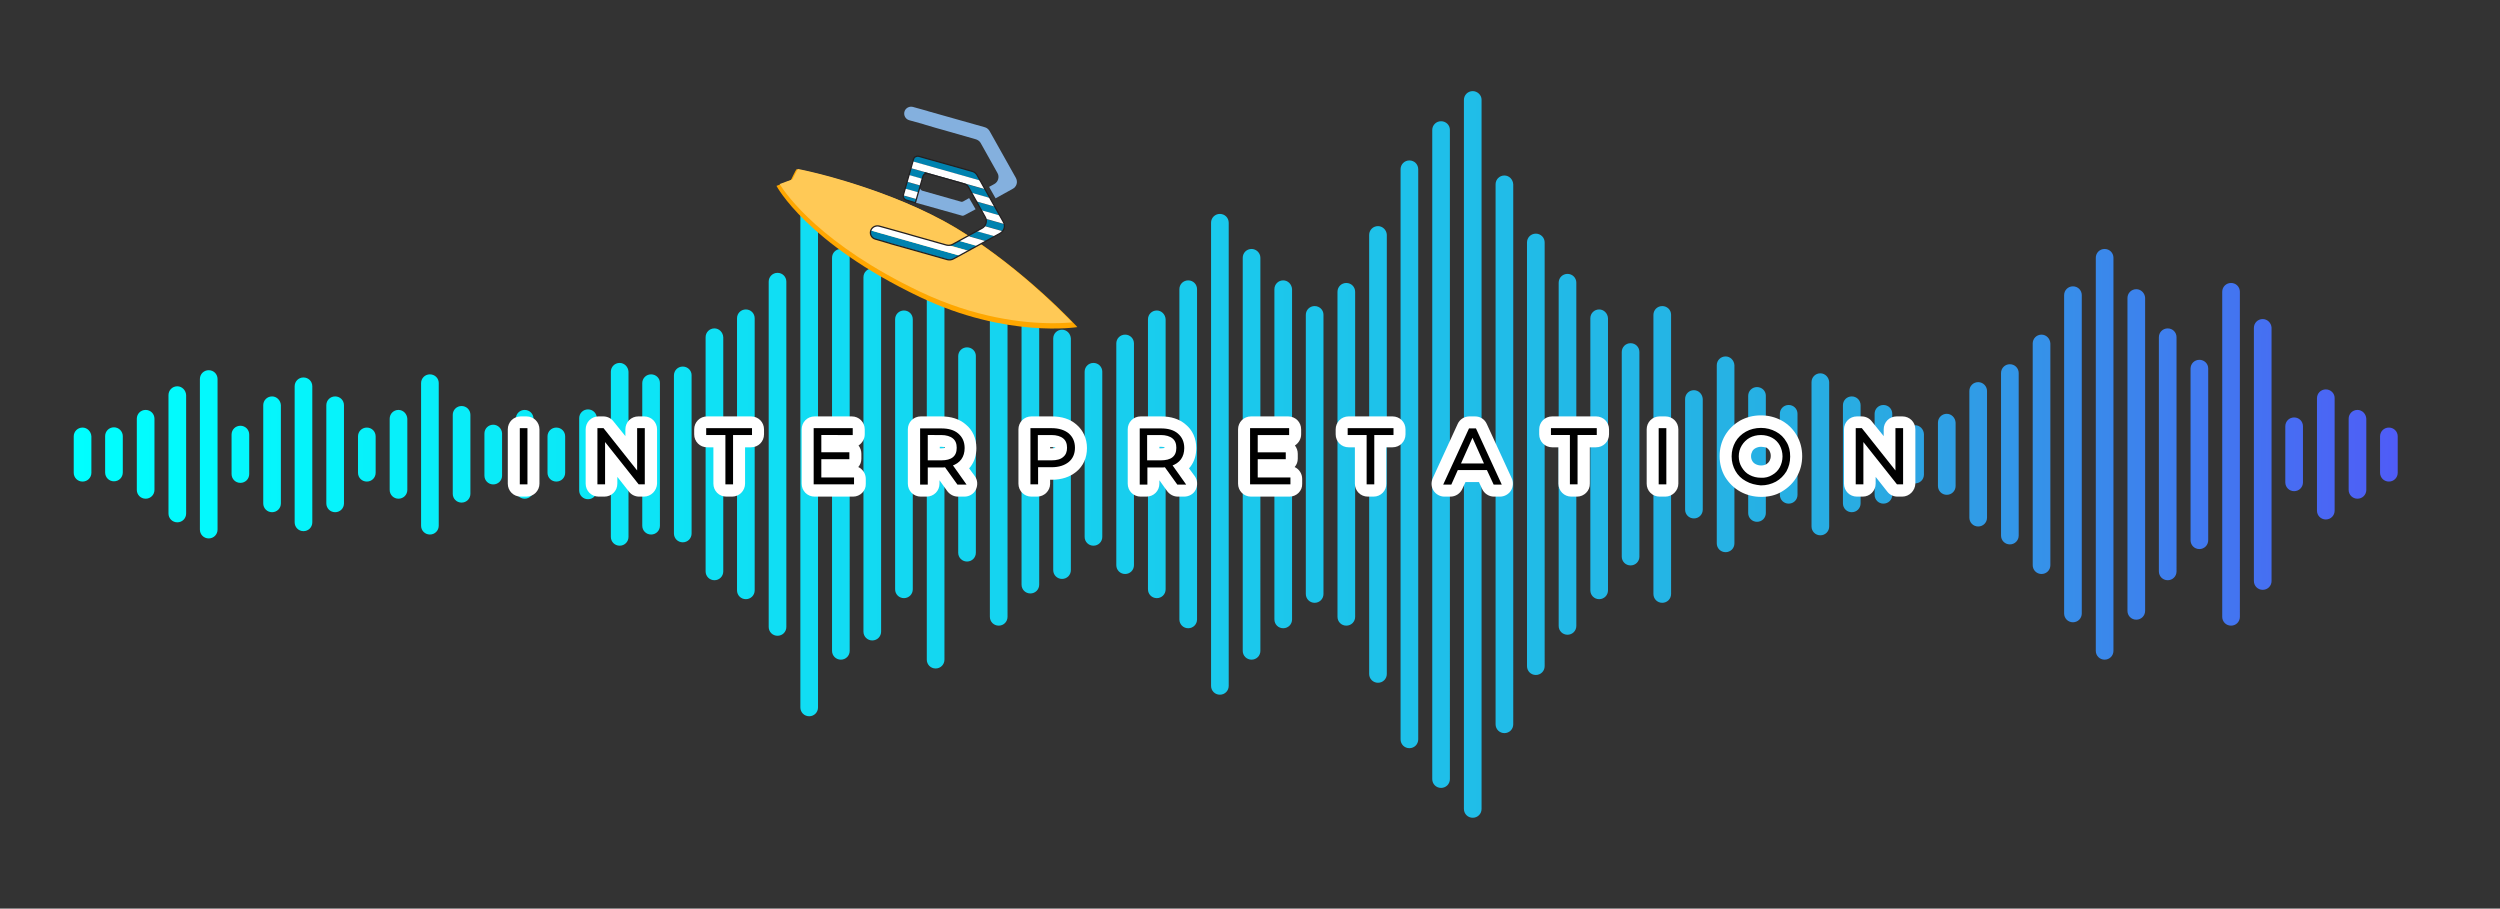 <svg xmlns="http://www.w3.org/2000/svg" xmlns:xlink="http://www.w3.org/1999/xlink" id="Layer_1" x="0px" y="0px" viewBox="0 0 963 350" style="enable-background:new 0 0 963 350;" xml:space="preserve"><rect x="0" y="0" width="963" height="350" fill="#333333" stroke="none"/> <style type="text/css"> .st0{fill:url(#SVGID_1_);} .st1{fill:#FFFFFF;} .st2{fill:#FFA700;} .st3{fill:#FFC956;} .st4{fill:#84B0DE;} .st5{clip-path:url(#SVGID_00000036969277570182255410000003525073409295998638_);} .st6{fill:#0082AF;} .st7{fill:#5A84B4;} .st8{stroke:#000000;stroke-width:0.75;stroke-miterlimit:10;} </style> <linearGradient id="SVGID_1_" gradientUnits="userSpaceOnUse" x1="28.385" y1="175" x2="923.615" y2="175"> <stop offset="0" style="stop-color:#00FFFF"></stop> <stop offset="0.774" style="stop-color:#29ABE2"></stop> <stop offset="1" style="stop-color:#4F5CF7"></stop> </linearGradient> <path class="st0" d="M47.3,168v7v7c0,1.9-1.5,3.4-3.4,3.4s-3.4-1.5-3.4-3.4v-7v-7c0-1.9,1.5-3.4,3.4-3.4S47.3,166.2,47.3,168z M31.8,164.7c-1.9,0-3.4,1.5-3.4,3.4v7v7c0,1.9,1.5,3.4,3.4,3.4c1.9,0,3.4-1.5,3.4-3.4v-7v-7C35.1,166.2,33.6,164.7,31.8,164.7z M56.1,157.9c-1.9,0-3.4,1.5-3.4,3.4V175v13.7c0,1.9,1.5,3.4,3.4,3.4c1.9,0,3.4-1.5,3.4-3.4V175v-13.7 C59.5,159.4,58,157.9,56.1,157.9z M68.3,148.8c-1.9,0-3.4,1.5-3.4,3.4V175v22.8c0,1.9,1.5,3.4,3.4,3.4c1.9,0,3.4-1.5,3.4-3.4V175 v-22.8C71.6,150.3,70.1,148.8,68.3,148.8z M80.4,142.6c-1.9,0-3.4,1.5-3.4,3.4v29v29c0,1.9,1.5,3.4,3.4,3.4c1.9,0,3.4-1.5,3.4-3.4 v-29v-29C83.8,144.1,82.3,142.6,80.4,142.6z M92.6,164c-1.9,0-3.4,1.5-3.4,3.4v7.6v7.6c0,1.9,1.5,3.4,3.4,3.4c1.9,0,3.4-1.5,3.4-3.4 V175v-7.6C96,165.5,94.5,164,92.6,164z M104.8,152.7c-1.9,0-3.4,1.5-3.4,3.4V175v18.9c0,1.9,1.5,3.4,3.4,3.4c1.9,0,3.4-1.5,3.4-3.4 V175v-18.9C108.1,154.2,106.6,152.7,104.8,152.7z M116.9,145.4c-1.9,0-3.4,1.5-3.4,3.4V175v26.2c0,1.9,1.5,3.4,3.4,3.4 s3.4-1.5,3.4-3.4V175v-26.2C120.3,146.9,118.8,145.4,116.9,145.4z M129.1,152.7c-1.9,0-3.4,1.5-3.4,3.4V175v18.9 c0,1.9,1.5,3.4,3.4,3.4c1.9,0,3.4-1.5,3.4-3.4V175v-18.9C132.5,154.2,131,152.7,129.1,152.7z M141.3,164.7c-1.9,0-3.4,1.5-3.4,3.4v7 v7c0,1.9,1.5,3.4,3.4,3.4s3.4-1.5,3.4-3.4v-7v-7C144.7,166.2,143.2,164.7,141.3,164.7z M153.5,157.9c-1.9,0-3.4,1.5-3.4,3.4V175 v13.7c0,1.9,1.5,3.4,3.4,3.4c1.9,0,3.4-1.5,3.4-3.4V175v-13.7C156.8,159.4,155.3,157.9,153.5,157.9z M165.6,144.2 c-1.9,0-3.4,1.5-3.4,3.4V175v27.5c0,1.9,1.5,3.4,3.4,3.4s3.4-1.5,3.4-3.4V175v-27.5C169,145.7,167.5,144.2,165.6,144.2z M177.8,156.4c-1.9,0-3.4,1.5-3.4,3.4V175v15.2c0,1.9,1.5,3.4,3.4,3.4c1.9,0,3.4-1.5,3.4-3.4V175v-15.2 C181.2,157.9,179.7,156.4,177.8,156.4z M190,163.6c-1.9,0-3.4,1.5-3.4,3.4v8.1v8.1c0,1.9,1.5,3.4,3.4,3.4c1.9,0,3.4-1.5,3.4-3.4V175 v-8.1C193.3,165.1,191.8,163.6,190,163.6z M202.1,157.9c-1.9,0-3.4,1.5-3.4,3.4V175v13.7c0,1.9,1.5,3.4,3.4,3.4s3.4-1.5,3.4-3.4V175 v-13.7C205.5,159.4,204,157.9,202.1,157.9z M214.3,164.7c-1.9,0-3.4,1.5-3.4,3.4v7v7c0,1.9,1.5,3.4,3.4,3.4c1.9,0,3.4-1.5,3.4-3.4 v-7v-7C217.7,166.2,216.2,164.7,214.3,164.7z M226.5,157.7c-1.9,0-3.4,1.5-3.4,3.4V175v13.9c0,1.9,1.5,3.4,3.4,3.4s3.4-1.5,3.4-3.4 V175v-13.9C229.9,159.2,228.4,157.7,226.5,157.7z M238.7,139.8c-1.9,0-3.4,1.5-3.4,3.4V175v31.8c0,1.9,1.5,3.4,3.4,3.4 c1.9,0,3.4-1.5,3.4-3.4V175v-31.8C242,141.3,240.5,139.8,238.7,139.8z M250.8,144.2c-1.9,0-3.4,1.5-3.4,3.4V175v27.5 c0,1.9,1.5,3.4,3.4,3.4s3.4-1.5,3.4-3.4V175v-27.5C254.2,145.7,252.7,144.2,250.8,144.2z M263,141.2c-1.9,0-3.4,1.5-3.4,3.4V175 v30.5c0,1.9,1.5,3.4,3.4,3.4s3.4-1.5,3.4-3.4V175v-30.5C266.4,142.7,264.9,141.2,263,141.2z M275.2,126.5c-1.9,0-3.4,1.5-3.4,3.4 V175v45.1c0,1.9,1.5,3.4,3.4,3.4s3.4-1.5,3.4-3.4V175v-45.1C278.5,128,277,126.5,275.2,126.5z M287.3,119.2c-1.9,0-3.4,1.5-3.4,3.4 V175v52.4c0,1.9,1.5,3.4,3.4,3.4c1.9,0,3.4-1.5,3.4-3.4V175v-52.4C290.7,120.7,289.2,119.2,287.3,119.2z M299.5,105.1 c-1.9,0-3.4,1.5-3.4,3.4V175v66.5c0,1.9,1.5,3.4,3.4,3.4s3.4-1.5,3.4-3.4V175v-66.5C302.9,106.6,301.4,105.1,299.5,105.1z M311.7,74.1c-1.9,0-3.4,1.5-3.4,3.4V175v97.5c0,1.9,1.5,3.4,3.4,3.4c1.9,0,3.4-1.5,3.4-3.4V175V77.5 C315.1,75.7,313.5,74.1,311.7,74.1z M323.9,95.9c-1.9,0-3.4,1.5-3.4,3.4V175v75.7c0,1.9,1.5,3.4,3.4,3.4c1.9,0,3.4-1.5,3.4-3.4V175 V99.3C327.2,97.4,325.7,95.9,323.9,95.9z M336,103.4c-1.9,0-3.4,1.5-3.4,3.4V175v68.3c0,1.9,1.5,3.4,3.4,3.4s3.4-1.5,3.4-3.4V175 v-68.3C339.4,104.9,337.9,103.4,336,103.4z M348.2,119.6c-1.9,0-3.4,1.5-3.4,3.4v52v52c0,1.9,1.5,3.4,3.4,3.4c1.9,0,3.4-1.5,3.4-3.4 v-52v-52C351.6,121.1,350.1,119.6,348.2,119.6z M360.4,92.5c-1.9,0-3.4,1.5-3.4,3.4V175v79.1c0,1.9,1.5,3.4,3.4,3.4s3.4-1.5,3.4-3.4 V175V95.9C363.7,94,362.2,92.5,360.4,92.5z M372.5,133.8c-1.9,0-3.4,1.5-3.4,3.4V175v37.9c0,1.9,1.5,3.4,3.4,3.4 c1.9,0,3.4-1.5,3.4-3.4V175v-37.9C375.9,135.3,374.4,133.8,372.5,133.8z M384.7,109c-1.9,0-3.4,1.5-3.4,3.4V175v62.6 c0,1.9,1.5,3.4,3.4,3.4s3.4-1.5,3.4-3.4V175v-62.6C388.1,110.5,386.6,109,384.7,109z M396.9,121.4c-1.9,0-3.4,1.5-3.4,3.4V175v50.2 c0,1.9,1.5,3.4,3.4,3.4c1.9,0,3.4-1.5,3.4-3.4V175v-50.2C400.3,122.9,398.7,121.4,396.9,121.4z M409.1,127c-1.9,0-3.4,1.5-3.4,3.4 V175v44.6c0,1.9,1.5,3.4,3.4,3.4s3.4-1.5,3.4-3.4V175v-44.6C412.4,128.5,410.9,127,409.1,127z M421.2,139.8c-1.9,0-3.4,1.5-3.4,3.4 V175v31.8c0,1.9,1.5,3.4,3.4,3.4c1.9,0,3.4-1.5,3.4-3.4V175v-31.8C424.6,141.3,423.1,139.8,421.2,139.8z M433.4,128.9 c-1.9,0-3.4,1.5-3.4,3.4V175v42.7c0,1.9,1.5,3.4,3.4,3.4s3.4-1.5,3.4-3.4V175v-42.7C436.8,130.4,435.3,128.9,433.4,128.9z M445.6,119.6c-1.9,0-3.4,1.5-3.4,3.4v52v52c0,1.9,1.5,3.4,3.4,3.4s3.4-1.5,3.4-3.4v-52v-52C448.9,121.1,447.4,119.6,445.6,119.6z M457.7,108c-1.9,0-3.4,1.5-3.4,3.4V175v63.6c0,1.9,1.5,3.4,3.4,3.4s3.4-1.5,3.4-3.4V175v-63.6C461.1,109.5,459.6,108,457.7,108z M469.9,82.4c-1.9,0-3.4,1.5-3.4,3.4V175v89.2c0,1.9,1.5,3.4,3.4,3.4s3.4-1.5,3.4-3.4V175V85.8C473.3,83.9,471.8,82.4,469.9,82.4z M482.1,95.9c-1.9,0-3.4,1.5-3.4,3.4V175v75.7c0,1.9,1.5,3.4,3.4,3.4s3.4-1.5,3.4-3.4V175V99.3C485.5,97.4,483.9,95.9,482.1,95.9z M494.3,108c-1.9,0-3.4,1.5-3.4,3.4V175v63.6c0,1.9,1.5,3.4,3.4,3.4s3.4-1.5,3.4-3.4V175v-63.6C497.6,109.5,496.1,108,494.3,108z M506.4,117.9c-1.9,0-3.4,1.5-3.4,3.4V175v53.8c0,1.9,1.5,3.4,3.4,3.4s3.4-1.5,3.4-3.4V175v-53.8 C509.8,119.4,508.3,117.9,506.4,117.9z M518.6,109c-1.9,0-3.4,1.5-3.4,3.4V175v62.6c0,1.9,1.5,3.4,3.4,3.4s3.4-1.5,3.4-3.4V175 v-62.6C522,110.5,520.5,109,518.6,109z M530.8,87.1c-1.9,0-3.4,1.5-3.4,3.4V175v84.6c0,1.9,1.5,3.4,3.4,3.4c1.9,0,3.4-1.5,3.4-3.4 V175V90.4C534.1,88.6,532.6,87.1,530.8,87.1z M542.9,61.8c-1.9,0-3.4,1.5-3.4,3.4V175v109.8c0,1.9,1.5,3.4,3.4,3.4s3.4-1.5,3.4-3.4 V175V65.2C546.3,63.3,544.8,61.8,542.9,61.8z M555.1,46.7c-1.9,0-3.4,1.5-3.4,3.4v125v125c0,1.9,1.5,3.4,3.4,3.4 c1.9,0,3.4-1.5,3.4-3.4V175V50C558.5,48.2,557,46.7,555.1,46.7z M567.3,35.1c-1.9,0-3.4,1.5-3.4,3.4V175v136.6 c0,1.9,1.5,3.4,3.4,3.4s3.4-1.5,3.4-3.4V175V38.4C570.7,36.6,569.1,35.1,567.3,35.1z M579.5,67.6c-1.9,0-3.4,1.5-3.4,3.4v104v104 c0,1.9,1.5,3.4,3.4,3.4c1.9,0,3.4-1.5,3.4-3.4V175V71C582.8,69.1,581.3,67.6,579.5,67.6z M591.6,90c-1.9,0-3.4,1.5-3.4,3.4V175v81.6 c0,1.9,1.5,3.4,3.4,3.4s3.4-1.5,3.4-3.4V175V93.4C595,91.5,593.5,90,591.6,90z M603.8,105.5c-1.9,0-3.4,1.5-3.4,3.4V175v66.1 c0,1.9,1.5,3.4,3.4,3.4s3.4-1.5,3.4-3.4V175v-66.1C607.2,107,605.7,105.5,603.8,105.5z M616,119.2c-1.9,0-3.4,1.5-3.4,3.4V175v52.4 c0,1.9,1.5,3.4,3.4,3.4s3.4-1.5,3.4-3.4V175v-52.4C619.3,120.7,617.8,119.2,616,119.2z M628.1,132.2c-1.9,0-3.4,1.5-3.4,3.4V175 v39.4c0,1.9,1.5,3.4,3.4,3.4s3.4-1.5,3.4-3.4V175v-39.4C631.5,133.7,630,132.2,628.1,132.2z M640.3,117.9c-1.9,0-3.4,1.5-3.4,3.4 V175v53.8c0,1.9,1.5,3.4,3.4,3.4s3.4-1.5,3.4-3.4V175v-53.8C643.7,119.4,642.2,117.9,640.3,117.9z M652.5,150.3 c-1.9,0-3.4,1.5-3.4,3.4V175v21.3c0,1.9,1.5,3.4,3.4,3.4s3.4-1.5,3.4-3.4V175v-21.3C655.8,151.8,654.3,150.3,652.5,150.3z M664.7,137.3c-1.9,0-3.4,1.5-3.4,3.4V175v34.3c0,1.9,1.5,3.4,3.4,3.4c1.9,0,3.4-1.5,3.4-3.4V175v-34.3 C668,138.8,666.5,137.3,664.7,137.3z M676.8,149.1c-1.9,0-3.4,1.5-3.4,3.4V175v22.6c0,1.9,1.5,3.4,3.4,3.4s3.4-1.5,3.4-3.4V175 v-22.6C680.2,150.6,678.7,149.1,676.8,149.1z M689,156c-1.9,0-3.4,1.5-3.4,3.4V175v15.6c0,1.9,1.5,3.4,3.4,3.4 c1.9,0,3.4-1.5,3.4-3.4V175v-15.6C692.4,157.5,690.9,156,689,156z M701.2,143.8c-1.9,0-3.4,1.5-3.4,3.4V175v27.8 c0,1.9,1.5,3.4,3.4,3.4c1.9,0,3.4-1.5,3.4-3.4V175v-27.8C704.5,145.3,703,143.8,701.2,143.8z M713.3,152.7c-1.9,0-3.4,1.5-3.4,3.4 V175v18.9c0,1.9,1.5,3.4,3.4,3.4c1.9,0,3.4-1.5,3.4-3.4V175v-18.9C716.7,154.2,715.2,152.7,713.3,152.7z M725.5,156 c-1.9,0-3.4,1.5-3.4,3.4V175v15.6c0,1.9,1.5,3.4,3.4,3.4s3.4-1.5,3.4-3.4V175v-15.6C728.9,157.5,727.4,156,725.5,156z M737.7,163.8 c-1.9,0-3.4,1.5-3.4,3.4v7.8v7.8c0,1.9,1.5,3.4,3.4,3.4c1.9,0,3.4-1.5,3.4-3.4V175v-7.8C741,165.3,739.5,163.8,737.7,163.8z M749.9,159.4c-1.9,0-3.4,1.5-3.4,3.4V175v12.2c0,1.9,1.5,3.4,3.4,3.4s3.4-1.5,3.4-3.4V175v-12.2 C753.2,160.9,751.7,159.4,749.9,159.4z M762,147.2c-1.9,0-3.4,1.5-3.4,3.4V175v24.4c0,1.9,1.5,3.4,3.4,3.4s3.4-1.5,3.4-3.4V175 v-24.4C765.4,148.8,763.9,147.2,762,147.2z M774.2,140.3c-1.9,0-3.4,1.5-3.4,3.4V175v31.3c0,1.9,1.5,3.4,3.4,3.4s3.4-1.5,3.4-3.4 V175v-31.3C777.6,141.8,776.1,140.3,774.2,140.3z M786.4,128.9c-1.9,0-3.4,1.5-3.4,3.4V175v42.7c0,1.9,1.5,3.4,3.4,3.4 s3.4-1.5,3.4-3.4V175v-42.7C789.7,130.4,788.2,128.9,786.4,128.9z M798.5,110.3c-1.9,0-3.4,1.5-3.4,3.4V175v61.3 c0,1.9,1.5,3.4,3.4,3.4s3.4-1.5,3.4-3.4V175v-61.3C801.9,111.8,800.4,110.3,798.5,110.3z M810.7,95.9c-1.9,0-3.4,1.5-3.4,3.4V175 v75.7c0,1.9,1.5,3.4,3.4,3.4c1.9,0,3.4-1.5,3.4-3.4V175V99.3C814.1,97.4,812.6,95.9,810.7,95.9z M822.9,111.4 c-1.9,0-3.4,1.5-3.4,3.4V175v60.3c0,1.9,1.5,3.4,3.4,3.4c1.9,0,3.4-1.5,3.4-3.4V175v-60.3C826.2,112.9,824.7,111.4,822.9,111.4z M835,126.5c-1.9,0-3.4,1.5-3.4,3.4V175v45.1c0,1.9,1.5,3.4,3.4,3.4s3.4-1.5,3.4-3.4V175v-45.1C838.4,128,836.9,126.5,835,126.5z M847.2,138.6c-1.9,0-3.4,1.5-3.4,3.4V175v33.1c0,1.9,1.5,3.4,3.4,3.4c1.9,0,3.4-1.5,3.4-3.4V175v-33.1 C850.6,140.1,849.1,138.6,847.2,138.6z M859.4,109c-1.9,0-3.4,1.5-3.4,3.4V175v62.6c0,1.9,1.5,3.4,3.4,3.4c1.9,0,3.4-1.5,3.4-3.4 V175v-62.6C862.8,110.5,861.3,109,859.4,109z M871.6,122.9c-1.9,0-3.4,1.5-3.4,3.4V175v48.8c0,1.9,1.5,3.4,3.4,3.4 c1.9,0,3.4-1.5,3.4-3.4V175v-48.8C874.9,124.4,873.4,122.9,871.6,122.9z M883.7,160.8c-1.9,0-3.4,1.5-3.4,3.4V175v10.8 c0,1.9,1.5,3.4,3.4,3.4s3.4-1.5,3.4-3.4V175v-10.8C887.1,162.3,885.6,160.8,883.7,160.8z M895.9,150c-1.9,0-3.4,1.5-3.4,3.4V175 v21.7c0,1.9,1.5,3.4,3.4,3.4c1.9,0,3.4-1.5,3.4-3.4V175v-21.7C899.3,151.5,897.8,150,895.9,150z M908.1,157.9 c-1.9,0-3.4,1.5-3.4,3.4V175v13.7c0,1.9,1.5,3.4,3.4,3.4c1.9,0,3.4-1.5,3.4-3.4V175v-13.7C911.4,159.4,909.9,157.9,908.1,157.9z M920.2,164.7c-1.9,0-3.4,1.5-3.4,3.4v7v7c0,1.9,1.5,3.4,3.4,3.4c1.9,0,3.4-1.5,3.4-3.4v-7v-7C923.6,166.2,922.1,164.7,920.2,164.7z "></path> <g> <g> <path class="st1" d="M200.6,165.3h2.2v20.9h-2.2V165.3z"></path> <path class="st1" d="M202.8,191.3h-2.2c-2.8,0-5-2.2-5-5v-20.9c0-2.8,2.2-5,5-5h2.2c2.8,0,5,2.2,5,5v20.9 C207.8,189,205.6,191.3,202.8,191.3z"></path> </g> <g> <path class="st1" d="M248,165.3v20.9h-1.8l-13.5-17v17h-2.2v-20.9h1.8l13.5,17v-17H248z"></path> <path class="st1" d="M248,191.3h-1.8c-1.5,0-3-0.7-3.9-1.9l-4.5-5.7v2.6c0,2.8-2.2,5-5,5h-2.2c-2.8,0-5-2.2-5-5v-20.9 c0-2.8,2.2-5,5-5h1.8c1.5,0,3,0.7,3.9,1.9l4.6,5.7v-2.6c0-2.8,2.2-5,5-5h2.2c2.8,0,5,2.2,5,5v20.9C253,189,250.8,191.3,248,191.3z "></path> </g> <g> <path class="st1" d="M279.8,167.2h-7.4v-1.9h16.9v1.9H282v19h-2.2V167.2z"></path> <path class="st1" d="M282,191.3h-2.2c-2.8,0-5-2.2-5-5v-14h-2.4c-2.8,0-5-2.2-5-5v-1.9c0-2.8,2.2-5,5-5h16.9c2.8,0,5,2.2,5,5v1.9 c0,2.8-2.2,5-5,5H287v14C287,189,284.8,191.3,282,191.3z"></path> </g> <g> <path class="st1" d="M328.6,184.3v1.9h-14.8v-20.9h14.3v1.9H316v7.4h10.8v1.9H316v7.8H328.6z"></path> <path class="st1" d="M328.6,191.3h-14.8c-2.8,0-5-2.2-5-5v-20.9c0-2.8,2.2-5,5-5h14.3c2.8,0,5,2.2,5,5v1.9c0,1.8-1,3.4-2.4,4.3 c0.7,0.9,1.1,2,1.1,3.2v1.9c0,1.2-0.4,2.3-1.2,3.2c1.7,0.8,2.9,2.5,2.9,4.6v1.9C333.6,189,331.4,191.3,328.6,191.3z"></path> </g> <g> <path class="st1" d="M369,186.3l-4.8-6.7c-0.5,0.1-1.1,0.1-1.7,0.1H357v6.6h-2.2v-20.9h7.8c2.7,0,4.8,0.6,6.3,1.9 c1.5,1.3,2.3,3,2.3,5.3c0,1.6-0.4,3-1.2,4.1c-0.8,1.1-2,1.9-3.5,2.4l5.1,7.2H369z M367.3,176.4c1.1-0.9,1.6-2.2,1.6-3.9 c0-1.7-0.5-3-1.6-3.9c-1.1-0.9-2.7-1.4-4.8-1.4H357v10.5h5.6C364.6,177.7,366.2,177.3,367.3,176.4z"></path> <path class="st1" d="M371.5,191.3H369c-1.6,0-3.1-0.8-4.1-2.1l-3-4.2v1.3c0,2.8-2.2,5-5,5h-2.2c-2.8,0-5-2.2-5-5v-20.9 c0-2.8,2.2-5,5-5h7.8c3.9,0,7.1,1,9.5,3.1c2.7,2.2,4.1,5.4,4.1,9.1c0,2.7-0.7,5.1-2.2,7.1c-0.2,0.2-0.4,0.5-0.6,0.7l2.2,3 c1.1,1.5,1.2,3.5,0.4,5.2S373.3,191.3,371.5,191.3z M362,172.7h0.6c0.7,0,1.2-0.1,1.4-0.2c0,0,0,0,0-0.1c0,0,0-0.1,0-0.1 c-0.2-0.1-0.7-0.2-1.4-0.2H362V172.7z"></path> </g> <g> <path class="st1" d="M411.4,167.2c1.5,1.3,2.3,3,2.3,5.3c0,2.2-0.8,4-2.3,5.2s-3.6,1.9-6.3,1.9h-5.6v6.6h-2.2v-20.9h7.8 C407.8,165.3,409.9,166,411.4,167.2z M409.8,176.3c1.1-0.9,1.6-2.2,1.6-3.8c0-1.7-0.5-3-1.6-3.9c-1.1-0.9-2.7-1.4-4.8-1.4h-5.6 v10.5h5.6C407.1,177.7,408.7,177.3,409.8,176.3z"></path> <path class="st1" d="M399.5,191.3h-2.2c-2.8,0-5-2.2-5-5v-20.9c0-2.8,2.2-5,5-5h7.8c3.9,0,7.1,1,9.5,3.1c0,0,0,0,0,0 c2.6,2.2,4.1,5.4,4.1,9.1c0,3.7-1.4,6.9-4.1,9.1c-2.4,2-5.6,3.1-9.5,3.1h-0.6v1.6C404.5,189,402.3,191.3,399.5,191.3z M404.5,172.7h0.6c0.7,0,1.2-0.1,1.4-0.2c0,0,0,0,0,0c0,0,0-0.1,0-0.1c-0.2-0.1-0.7-0.2-1.4-0.2h-0.6V172.7z M406.7,172.5 L406.7,172.5L406.7,172.5L406.7,172.5z"></path> </g> <g> <path class="st1" d="M453.7,186.3l-4.8-6.7c-0.5,0.1-1.1,0.1-1.7,0.1h-5.6v6.6h-2.2v-20.9h7.8c2.7,0,4.8,0.6,6.3,1.9 c1.5,1.3,2.3,3,2.3,5.3c0,1.6-0.4,3-1.2,4.1c-0.8,1.1-2,1.9-3.5,2.4l5.1,7.2H453.7z M451.9,176.4c1.1-0.9,1.6-2.2,1.6-3.9 c0-1.7-0.5-3-1.6-3.9c-1.1-0.9-2.7-1.4-4.8-1.4h-5.6v10.5h5.6C449.2,177.7,450.8,177.3,451.9,176.4z"></path> <path class="st1" d="M456.1,191.3h-2.4c-1.6,0-3.1-0.8-4.1-2.1l-3-4.2v1.3c0,2.8-2.2,5-5,5h-2.2c-2.8,0-5-2.2-5-5v-20.9 c0-2.8,2.2-5,5-5h7.8c3.9,0,7.1,1,9.5,3.1c2.7,2.2,4.1,5.4,4.1,9.1c0,2.7-0.7,5.1-2.2,7.1c-0.2,0.2-0.4,0.5-0.6,0.7l2.2,3 c1.1,1.5,1.2,3.5,0.4,5.2S458,191.3,456.1,191.3z M446.6,172.7h0.6c0.7,0,1.2-0.1,1.4-0.2c0,0,0,0,0-0.1c0,0,0-0.1,0-0.1 c-0.2-0.1-0.7-0.2-1.4-0.2h-0.6V172.7z"></path> </g> <g> <path class="st1" d="M496.7,184.3v1.9h-14.8v-20.9h14.3v1.9h-12.1v7.4h10.8v1.9h-10.8v7.8H496.7z"></path> <path class="st1" d="M496.7,191.3h-14.8c-2.8,0-5-2.2-5-5v-20.9c0-2.8,2.2-5,5-5h14.3c2.8,0,5,2.2,5,5v1.9c0,1.8-1,3.4-2.4,4.3 c0.7,0.9,1.1,2,1.1,3.2v1.9c0,1.2-0.4,2.3-1.2,3.2c1.7,0.8,2.9,2.5,2.9,4.6v1.9C501.7,189,499.5,191.3,496.7,191.3z"></path> </g> <g> <path class="st1" d="M526.9,167.2h-7.4v-1.9h16.9v1.9h-7.4v19h-2.2V167.2z"></path> <path class="st1" d="M529.1,191.3h-2.2c-2.8,0-5-2.2-5-5v-14h-2.4c-2.8,0-5-2.2-5-5v-1.9c0-2.8,2.2-5,5-5h16.9c2.8,0,5,2.2,5,5 v1.9c0,2.8-2.2,5-5,5h-2.4v14C534.1,189,531.9,191.3,529.1,191.3z"></path> </g> <g> <path class="st1" d="M573,180.7h-11.7l-2.5,5.6h-2.3l9.6-20.9h2.2l9.6,20.9h-2.3L573,180.7z M572.2,178.9l-5-11.2l-5,11.2H572.2z"></path> <path class="st1" d="M577.8,191.3h-2.3c-2,0-3.8-1.2-4.6-3l-1.2-2.6h-5.2l-1.2,2.6c-0.8,1.8-2.6,3-4.6,3h-2.3 c-1.7,0-3.3-0.9-4.2-2.3c-0.9-1.4-1-3.2-0.3-4.8l9.6-20.9c0.8-1.8,2.6-2.9,4.5-2.9h2.2c2,0,3.7,1.1,4.5,2.9l9.6,20.9 c0.7,1.5,0.6,3.3-0.3,4.8C581.1,190.4,579.5,191.3,577.8,191.3z"></path> </g> <g> <path class="st1" d="M605.2,167.2h-7.4v-1.9h16.9v1.9h-7.4v19h-2.2V167.2z"></path> <path class="st1" d="M607.5,191.3h-2.2c-2.8,0-5-2.2-5-5v-14h-2.4c-2.8,0-5-2.2-5-5v-1.9c0-2.8,2.2-5,5-5h16.9c2.8,0,5,2.2,5,5 v1.9c0,2.8-2.2,5-5,5h-2.4v14C612.5,189,610.2,191.3,607.5,191.3z"></path> </g> <g> <path class="st1" d="M639.3,165.3h2.2v20.9h-2.2V165.3z"></path> <path class="st1" d="M641.5,191.3h-2.2c-2.8,0-5-2.2-5-5v-20.9c0-2.8,2.2-5,5-5h2.2c2.8,0,5,2.2,5,5v20.9 C646.5,189,644.2,191.3,641.5,191.3z"></path> </g> <g> <path class="st1" d="M672.7,185c-1.7-0.9-3-2.2-3.9-3.8c-0.9-1.6-1.4-3.4-1.4-5.4s0.5-3.8,1.4-5.4c0.9-1.6,2.3-2.9,3.9-3.8 s3.6-1.4,5.6-1.4c2.1,0,3.9,0.5,5.6,1.4s3,2.2,3.9,3.8c1,1.6,1.4,3.4,1.4,5.5s-0.5,3.8-1.4,5.5c-1,1.6-2.3,2.9-3.9,3.8 c-1.7,0.9-3.5,1.4-5.6,1.4C676.3,186.4,674.4,186,672.7,185z M682.8,183.3c1.3-0.7,2.4-1.8,3.1-3.1s1.1-2.8,1.1-4.4 c0-1.6-0.4-3.1-1.1-4.4s-1.8-2.4-3.1-3.1c-1.3-0.7-2.8-1.1-4.5-1.1c-1.7,0-3.2,0.4-4.5,1.1c-1.3,0.7-2.4,1.8-3.2,3.1 c-0.8,1.3-1.2,2.8-1.2,4.4c0,1.6,0.4,3.1,1.2,4.4c0.8,1.3,1.8,2.4,3.2,3.1c1.3,0.7,2.8,1.1,4.5,1.1 C680,184.5,681.5,184.1,682.8,183.3z"></path> <path class="st1" d="M678.4,191.4c-2.9,0-5.6-0.7-8-2l0,0c-2.5-1.4-4.4-3.3-5.9-5.7c-1.4-2.4-2.1-5.1-2.1-8c0-2.9,0.7-5.6,2.1-8 c1.4-2.4,3.4-4.3,5.8-5.7c2.4-1.3,5.1-2,8-2c2.9,0,5.6,0.7,8,2c2.5,1.4,4.4,3.3,5.8,5.7c1.4,2.4,2.1,5.1,2.1,8 c0,2.9-0.7,5.6-2.1,8c-1.4,2.4-3.4,4.3-5.8,5.7C684,190.8,681.3,191.4,678.4,191.4z M678.4,172.1c-0.8,0-1.5,0.2-2.1,0.5 c-0.6,0.3-1,0.7-1.3,1.2c-0.3,0.6-0.5,1.2-0.5,1.9c0,0.8,0.2,1.4,0.5,1.9c0.3,0.5,0.7,0.9,1.3,1.2c0.6,0.3,1.3,0.5,2.1,0.5 c0.8,0,1.5-0.2,2-0.5c0,0,0,0,0,0c0.5-0.3,0.9-0.7,1.2-1.2c0.3-0.6,0.5-1.2,0.5-2c0-0.8-0.2-1.4-0.5-2c-0.3-0.5-0.7-0.9-1.2-1.2 C679.8,172.3,679.1,172.1,678.4,172.1z"></path> </g> <g> <path class="st1" d="M732.7,165.3v20.9h-1.8l-13.5-17v17h-2.2v-20.9h1.8l13.5,17v-17H732.7z"></path> <path class="st1" d="M732.7,191.3h-1.8c-1.5,0-3-0.7-3.9-1.9l-4.5-5.7v2.6c0,2.8-2.2,5-5,5h-2.2c-2.8,0-5-2.2-5-5v-20.9 c0-2.8,2.2-5,5-5h1.8c1.5,0,3,0.7,3.9,1.9l4.6,5.7v-2.6c0-2.8,2.2-5,5-5h2.2c2.8,0,5,2.2,5,5v20.9 C737.7,189,735.5,191.3,732.7,191.3z"></path> </g> </g> <g> <path class="st2" d="M304.6,69.5c0,0,1.9-4,2.2-4.3c0.3-0.2,35.6,7.1,61.8,22.8C394.8,103.9,415,126,415,126s-27.2,4.4-60.7-11.6 c-43.8-20.9-55.2-42.8-55.2-42.8L304.6,69.5z"></path> <path class="st3" d="M405.6,124.5c3.3,0,5.9-0.2,7.4-0.3c-4.8-5-22.8-23.1-44.9-36.4c-24.4-14.7-56.4-22-60.8-22.7 c-0.4,0.7-1.2,2.3-1.9,3.7l-0.2,0.3l-4.9,1.8c2.7,4.3,16.2,23.4,54.2,41.5C375.6,122.4,393.9,124.5,405.6,124.5L405.6,124.5z"></path> </g> <g> <g> <g> <g> <path class="st4" d="M391.3,68.5l-10.1-18c-0.4-0.7-1.1-1.3-1.9-1.5l-21.6-6.1l-0.6-0.2l-5.4-1.5c-1.4-0.4-2.9,0.4-3.3,1.8v0 c-0.4,1.4,0.4,2.9,1.8,3.3l5.4,1.5l0.6,0.2l4.4,1.3l1.8,0.5l13.3,3.8c0.8,0.2,1.6,0.7,2,1.4l6.5,11.6c0.9,1.5,0.3,3.5-1.2,4.3 l-2,1.1l2.5,4.4l6.5-3.6C391.6,72,392.2,70.1,391.3,68.5z"></path> </g> </g> </g> <g> <g> <g> <path class="st4" d="M373.3,76.3l-2.3,1.3c-0.2,0.1-0.5,0.2-0.8,0.1l-14.8-4.2c-0.8-0.2-1.3-1.1-1.1-2l-1.8,6.5l17.8,5l0.3,0.1 c0,0,0.1,0,0.1,0c0.3,0,0.5,0,0.8-0.2l0.2-0.1l4.1-2.2L373.3,76.3z"></path> </g> </g> </g> <g> <defs> <path id="SVGID_00000057135568240561236390000017433763408196963988_" d="M386.5,85.5l-10.1-18c-0.4-0.7-1.1-1.3-1.9-1.5 l-20.6-5.8c-0.9-0.2-1.8,0.3-2,1.1l0,0L348,75c-0.3,0.9,0.3,1.8,1.2,2.1l3.4,1c0,0,0,0,0,0l2.9-10.1c0.2-0.9,1.2-1.4,2-1.1 l-1.4-0.4l14.9,4.2c0.8,0.2,1.6,0.5,2,1.3l6.5,11.6c0.9,1.5,0.3,3.5-1.2,4.3L367,94.1c-0.7,0.4-1.6,0.5-2.4,0.3l-12.4-3.5 l-3.1-0.9l-5-1.4l0,0l-5.4-1.5c-1.2-0.3-2.5,0.2-3.1,1.3c-0.8,1.5,0,3.3,1.6,3.7l5.5,1.6l0.6,0.2l21.6,6.1 c0.8,0.2,1.7,0.1,2.4-0.3l17.9-9.8C386.8,89,387.4,87,386.5,85.5z"></path> </defs> <clipPath id="SVGID_00000178887230002437772690000001986999473041372339_"> <use xlink:href="#SVGID_00000057135568240561236390000017433763408196963988_" style="overflow:visible;"></use> </clipPath> <g style="clip-path:url(#SVGID_00000178887230002437772690000001986999473041372339_);"> <rect x="365.2" y="35" transform="matrix(-0.273 0.962 -0.962 -0.273 529.233 -269.822)" class="st6" width="2.7" height="60"></rect> <rect x="363.7" y="40.2" transform="matrix(-0.273 0.962 -0.962 -0.273 532.382 -261.708)" class="st6" width="2.7" height="60"></rect> <rect x="362.2" y="45.5" transform="matrix(-0.273 0.962 -0.962 -0.273 535.53 -253.595)" class="st6" width="2.7" height="60"></rect> <rect x="364.4" y="37.6" transform="matrix(-0.273 0.962 -0.962 -0.273 530.807 -265.765)" class="st1" width="2.7" height="60"></rect> <rect x="362.9" y="42.9" transform="matrix(-0.273 0.962 -0.962 -0.273 533.956 -257.651)" class="st1" width="2.7" height="60"></rect> <rect x="360.7" y="50.7" transform="matrix(-0.273 0.962 -0.962 -0.273 538.679 -245.481)" class="st6" width="2.7" height="60"></rect> <rect x="359.2" y="56" transform="matrix(-0.273 0.962 -0.962 -0.273 541.828 -237.368)" class="st6" width="2.7" height="60"></rect> <rect x="361.4" y="48.1" transform="matrix(-0.273 0.962 -0.962 -0.273 537.105 -249.538)" class="st1" width="2.7" height="60"></rect> <rect x="360" y="53.4" transform="matrix(-0.273 0.962 -0.962 -0.273 540.254 -241.424)" class="st1" width="2.7" height="60"></rect> <rect x="357.7" y="61.2" transform="matrix(-0.273 0.962 -0.962 -0.273 544.977 -229.254)" class="st6" width="2.7" height="60"></rect> <rect x="356.2" y="66.5" transform="matrix(-0.273 0.962 -0.962 -0.273 548.126 -221.141)" class="st6" width="2.7" height="60"></rect> <rect x="358.5" y="58.6" transform="matrix(-0.273 0.962 -0.962 -0.273 543.402 -233.311)" class="st1" width="2.7" height="60"></rect> <rect x="357" y="63.9" transform="matrix(-0.273 0.962 -0.962 -0.273 546.551 -225.197)" class="st1" width="2.7" height="60"></rect> </g> <use xlink:href="#SVGID_00000057135568240561236390000017433763408196963988_" style="overflow:visible;fill:none;stroke:#231F20;stroke-width:0.5;stroke-miterlimit:10;"></use> </g> <g> <g> <g> <path class="st7" d="M352.1,77.9"></path> </g> </g> </g> </g> <g> <path class="st8" d="M200.6,165.3h2.2v20.9h-2.2V165.3z"></path> <path class="st8" d="M248,165.3v20.9h-1.8l-13.5-17v17h-2.2v-20.9h1.8l13.5,17v-17H248z"></path> <path class="st8" d="M279.8,167.2h-7.4v-1.9h16.9v1.9H282v19h-2.2V167.2z"></path> <path class="st8" d="M328.6,184.3v1.9h-14.8v-20.9h14.3v1.9H316v7.4h10.8v1.9H316v7.8H328.6z"></path> <path class="st8" d="M369,186.3l-4.8-6.7c-0.5,0.1-1.1,0.1-1.7,0.1H357v6.6h-2.2v-20.9h7.8c2.7,0,4.8,0.6,6.3,1.9 c1.5,1.3,2.3,3,2.3,5.3c0,1.6-0.4,3-1.2,4.1c-0.8,1.1-2,1.9-3.5,2.4l5.1,7.2H369z M367.3,176.4c1.1-0.9,1.6-2.2,1.6-3.9 c0-1.7-0.5-3-1.6-3.9c-1.1-0.9-2.7-1.4-4.8-1.4H357v10.5h5.6C364.6,177.7,366.2,177.3,367.3,176.4z"></path> <path class="st8" d="M411.4,167.2c1.5,1.3,2.3,3,2.3,5.3c0,2.2-0.8,4-2.3,5.2s-3.6,1.9-6.3,1.9h-5.6v6.6h-2.2v-20.9h7.8 C407.8,165.3,409.9,166,411.4,167.2z M409.8,176.3c1.1-0.9,1.6-2.2,1.6-3.8c0-1.7-0.5-3-1.6-3.9c-1.1-0.9-2.7-1.4-4.8-1.4h-5.6 v10.5h5.6C407.1,177.7,408.7,177.3,409.8,176.3z"></path> <path class="st8" d="M453.7,186.3l-4.8-6.7c-0.5,0.1-1.1,0.1-1.7,0.1h-5.6v6.6h-2.2v-20.9h7.8c2.7,0,4.8,0.6,6.3,1.9 c1.5,1.3,2.3,3,2.3,5.3c0,1.6-0.4,3-1.2,4.1c-0.8,1.1-2,1.9-3.5,2.4l5.1,7.2H453.7z M451.9,176.4c1.1-0.9,1.6-2.2,1.6-3.9 c0-1.7-0.5-3-1.6-3.9c-1.1-0.9-2.7-1.4-4.8-1.4h-5.6v10.5h5.6C449.2,177.7,450.8,177.3,451.9,176.4z"></path> <path class="st8" d="M496.7,184.3v1.9h-14.8v-20.9h14.3v1.9h-12.1v7.4h10.8v1.9h-10.8v7.8H496.7z"></path> <path class="st8" d="M526.9,167.2h-7.4v-1.9h16.9v1.9h-7.4v19h-2.2V167.2z"></path> <path class="st8" d="M573,180.7h-11.7l-2.5,5.6h-2.3l9.6-20.9h2.2l9.6,20.9h-2.3L573,180.7z M572.2,178.9l-5-11.2l-5,11.2H572.2z"></path> <path class="st8" d="M605.2,167.2h-7.4v-1.9h16.9v1.9h-7.4v19h-2.2V167.2z"></path> <path class="st8" d="M639.3,165.3h2.2v20.9h-2.2V165.3z"></path> <path class="st8" d="M672.7,185c-1.7-0.9-3-2.2-3.9-3.8c-0.9-1.6-1.4-3.4-1.4-5.4s0.5-3.8,1.4-5.4c0.9-1.6,2.3-2.9,3.9-3.8 s3.6-1.4,5.6-1.4c2.1,0,3.9,0.5,5.6,1.4s3,2.2,3.9,3.8c1,1.6,1.4,3.4,1.4,5.5s-0.5,3.8-1.4,5.5c-1,1.6-2.3,2.9-3.9,3.8 c-1.7,0.9-3.5,1.4-5.6,1.4C676.3,186.4,674.4,186,672.7,185z M682.8,183.3c1.3-0.7,2.4-1.8,3.1-3.1s1.1-2.8,1.1-4.4 c0-1.6-0.4-3.1-1.1-4.4s-1.8-2.4-3.1-3.1c-1.3-0.7-2.8-1.1-4.5-1.1c-1.7,0-3.2,0.4-4.5,1.1c-1.3,0.7-2.4,1.8-3.2,3.1 c-0.8,1.3-1.2,2.8-1.2,4.4c0,1.6,0.4,3.1,1.2,4.4c0.8,1.3,1.8,2.4,3.2,3.1c1.3,0.7,2.8,1.1,4.5,1.1 C680,184.5,681.5,184.1,682.8,183.3z"></path> <path class="st8" d="M732.7,165.3v20.9h-1.8l-13.5-17v17h-2.2v-20.9h1.8l13.5,17v-17H732.7z"></path> </g> </svg>